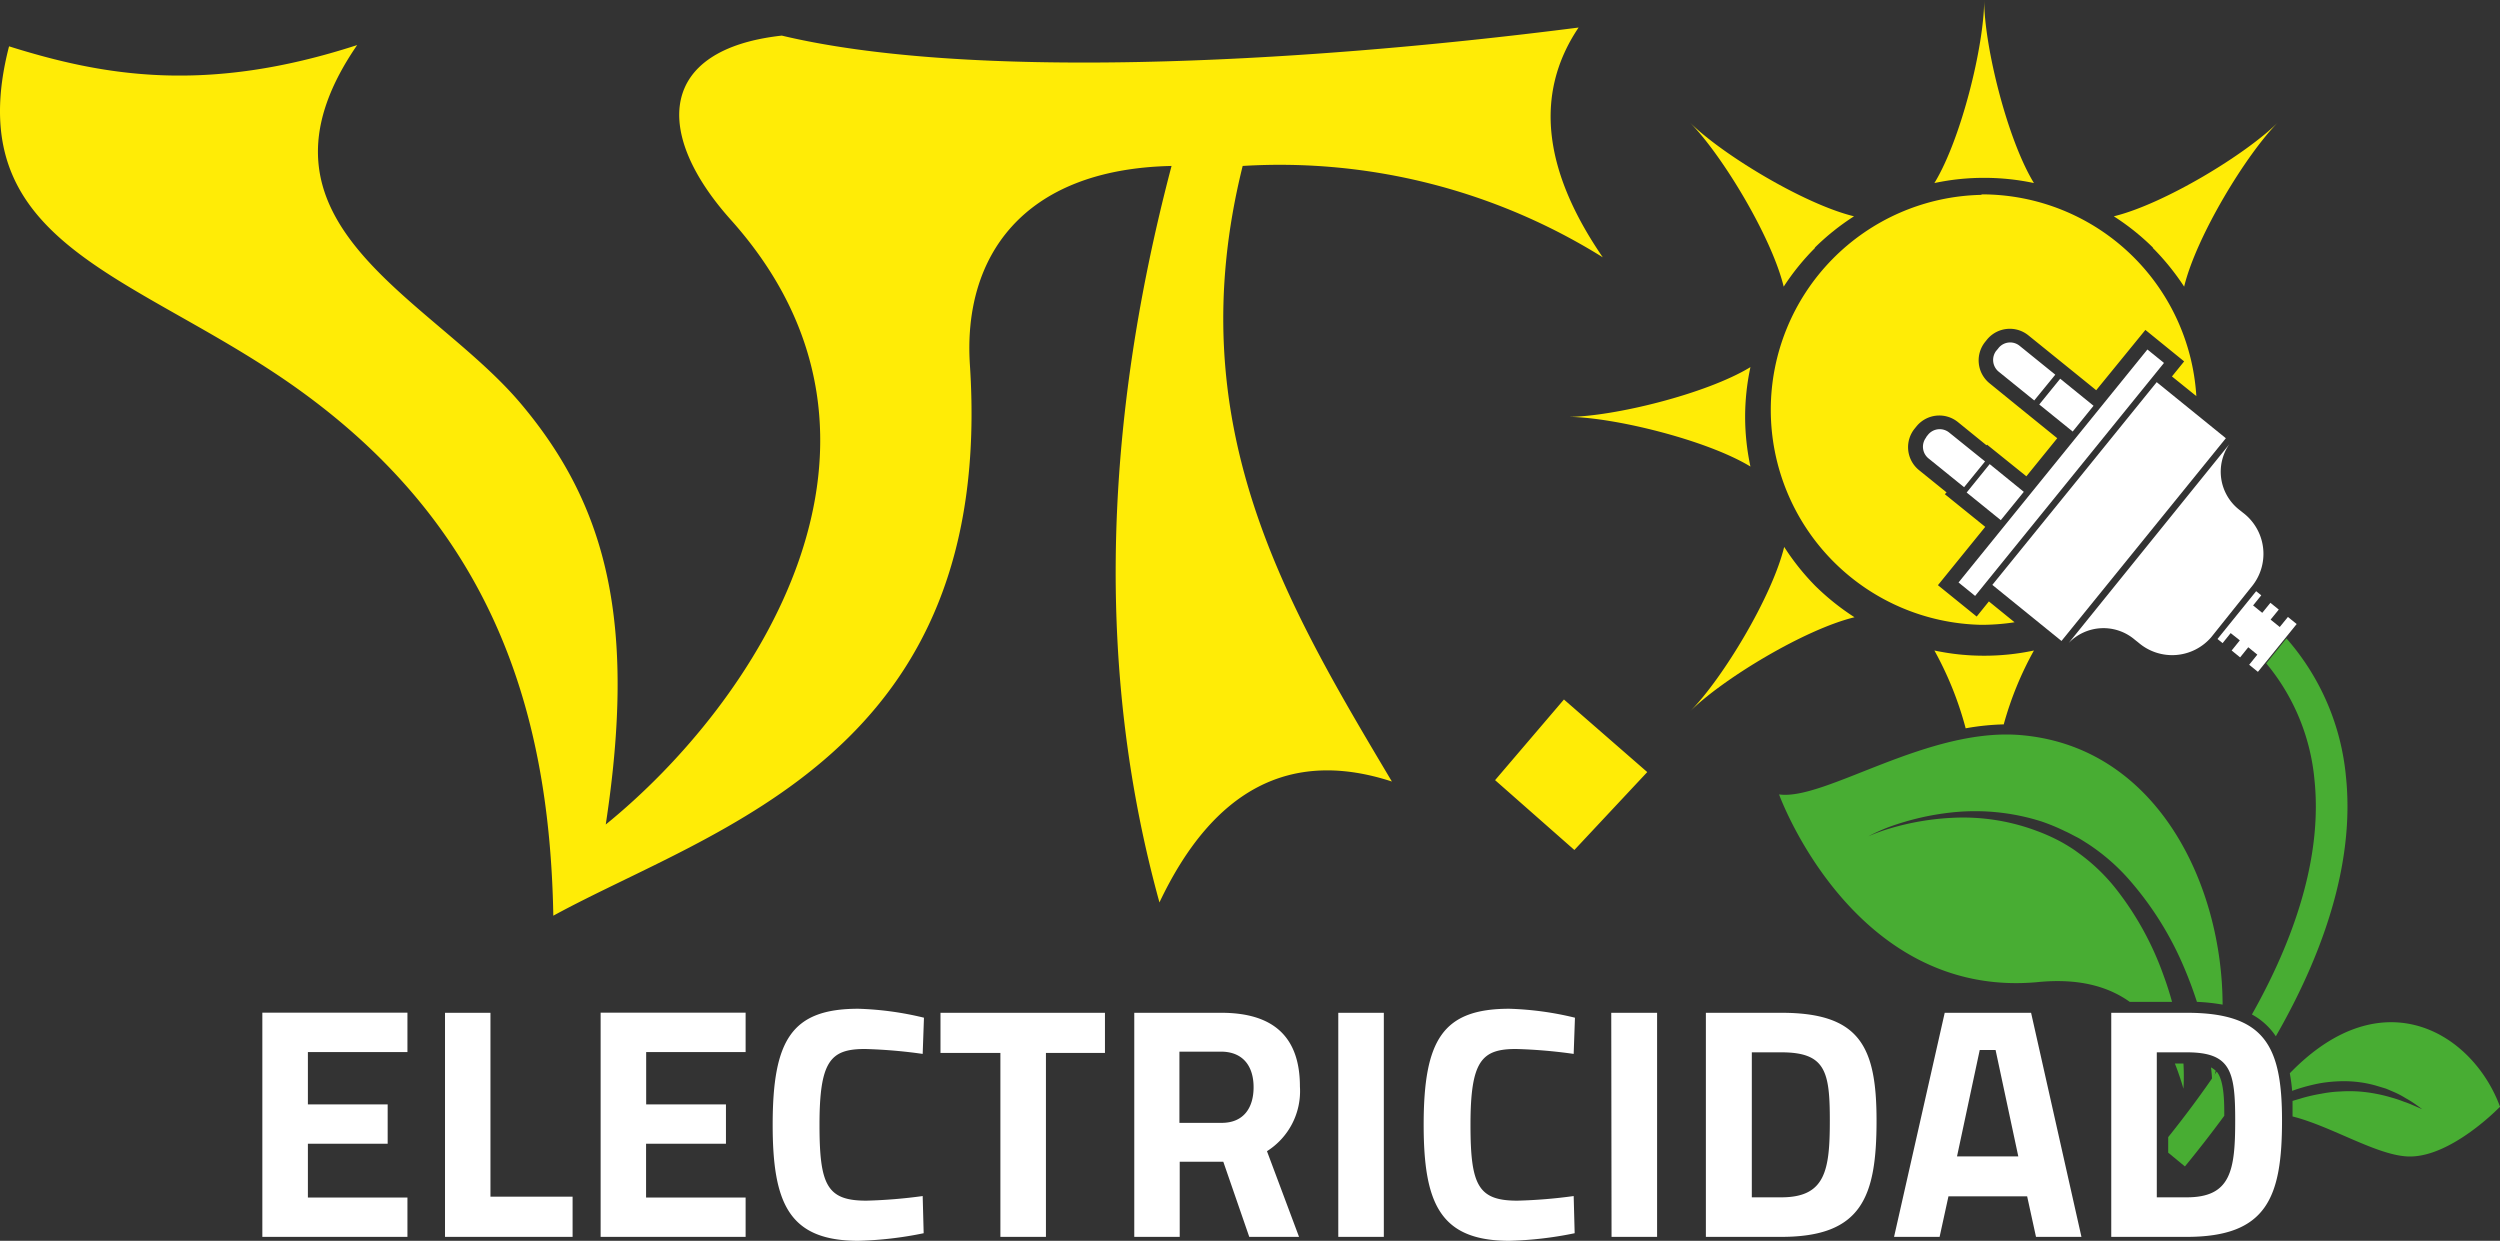 <svg xmlns="http://www.w3.org/2000/svg" id="Capa_1" data-name="Capa 1" viewBox="0 0 254.15 126.14"><rect x="0" y="0" width="254.15" height="126.14" fill="#333333" stroke="none"/><defs><style>.cls-1,.cls-2{fill:#ffec06;}.cls-1{fill-rule:evenodd;}.cls-3{fill:#48ad33;}.cls-4{fill:#fff;}</style></defs><path class="cls-1" d="M222.66,101.22l-8.47-7.38-7,8.2,8.06,7.1ZM83.72,61.05c-16-10.77-32.65-14-27.6-33.61,9.56,3,20,4.88,35.39-.13-12.46,18.13,7.43,25.5,16.66,36.48,8.84,10.5,11.71,22.41,8.61,42.76,15.12-12.26,33-38.83,12.71-61.48-7.93-8.86-7.37-17.33,5.19-18.72,18.54,4.43,51.18,3,81-.82-4.61,6.85-3.49,14.69,2.46,23.36a62,62,0,0,0-36.61-9.29C175,65.88,185.88,84,196.7,102.18c-10.23-3.34-18.13.69-23.63,12.29-6.11-22.14-6.14-46.9,1.23-74.87C159,39.93,153.09,49,153.8,59.82c2.61,39.55-25.87,47-42.35,56C111.07,94.19,104.76,75.25,83.72,61.05Z" transform="translate(-55.2 -22.73)"></path><polygon class="cls-2" points="228.16 23.26 242.95 5.01 242.95 5.01 228.16 23.26"></polygon><path class="cls-2" d="M256.91,40.81a24.06,24.06,0,0,0-5.06.53h0c2.73-4.47,5.06-14,5.06-18.6,0,4.62,2.33,14.13,5.06,18.6h0a24.2,24.2,0,0,0-5.06-.53" transform="translate(-55.2 -22.73)"></path><path class="cls-2" d="M232.61,65.1a24.21,24.21,0,0,0,.54,5.06h0c-4.47-2.72-14-5.05-18.6-5.05,4.62,0,14.13-2.33,18.6-5.06h0a24.13,24.13,0,0,0-.54,5.06" transform="translate(-55.2 -22.73)"></path><path class="cls-2" d="M256.91,89.39a24.2,24.2,0,0,0,5.06-.53h0a33.93,33.93,0,0,0-3.07,7.51,25.14,25.14,0,0,0-3.87.4,34.55,34.55,0,0,0-3.18-7.91h0a24.06,24.06,0,0,0,5.06.53" transform="translate(-55.2 -22.73)"></path><path class="cls-2" d="M274.09,47.92a24.35,24.35,0,0,0-4-3.2h0c5.09-1.24,13.46-6.31,16.72-9.58-3.26,3.27-8.34,11.64-9.57,16.73h0a24.82,24.82,0,0,0-3.2-3.95" transform="translate(-55.2 -22.73)"></path><path class="cls-2" d="M239.73,47.92a24.28,24.28,0,0,0-3.2,3.95h0c-1.24-5.09-6.31-13.46-9.58-16.73,3.27,3.27,11.64,8.34,16.73,9.58h0a24.28,24.28,0,0,0-4,3.2" transform="translate(-55.2 -22.73)"></path><path class="cls-2" d="M239.73,82.28a24.82,24.82,0,0,0,4,3.2h0c-5.09,1.23-13.46,6.31-16.73,9.58,3.27-3.27,8.34-11.64,9.58-16.73h0a24.35,24.35,0,0,0,3.2,4" transform="translate(-55.2 -22.73)"></path><path class="cls-3" d="M277.17,130.85a22.19,22.19,0,0,1,0,2.56c-.26-.9-.55-1.75-.87-2.56Zm3.28.73c-.11.49-.23,1-.36,1.43q0-.84-.12-1.77A2.43,2.43,0,0,1,280.45,131.58Zm-44.39-28.09c4.68.67,15.25-7,24.89-6,13.57,1.35,20.17,15.15,20.2,27.37a19.45,19.45,0,0,0-2.61-.28c-.37-1.14-.8-2.31-1.3-3.48a33,33,0,0,0-5.64-9,20.53,20.53,0,0,0-4.12-3.57c-.37-.23-.78-.51-1.16-.7s-.76-.41-1.17-.59a20.23,20.23,0,0,0-2.41-1,22.29,22.29,0,0,0-9.11-.92,27.06,27.06,0,0,0-6.28,1.44,17.58,17.58,0,0,0-2.23,1,18.19,18.19,0,0,1,2.28-.83,26.66,26.66,0,0,1,6.26-1.06,21.3,21.3,0,0,1,8.73,1.38,18.58,18.58,0,0,1,2.22,1c.36.19.72.41,1.09.64s.67.46,1,.7a19.05,19.05,0,0,1,3.64,3.54,31,31,0,0,1,4.82,8.8c.33.89.61,1.78.85,2.65h-4.3c-2.3-1.64-5.35-2.42-9.45-2C243.55,124.24,236.06,103.49,236.06,103.49Z" transform="translate(-55.2 -22.73)"></path><path class="cls-3" d="M309.36,135.26c-2.71-7.41-11.87-13.25-21.38-3.42a17.89,17.89,0,0,1,.24,1.79c.26-.1.53-.19.79-.27a19.22,19.22,0,0,1,2-.5,14.66,14.66,0,0,1,2.08-.21,12.26,12.26,0,0,1,2,.1,11.51,11.51,0,0,1,1.84.4l.83.25.75.32a9,9,0,0,1,1.25.65,10.29,10.29,0,0,1,.92.57c.49.34.76.55.76.55l-.86-.37c-.27-.12-.6-.26-1-.39a12.16,12.16,0,0,0-1.29-.43,14.86,14.86,0,0,0-1.56-.38,15.14,15.14,0,0,0-1.75-.23,14.74,14.74,0,0,0-1.88,0,12.7,12.7,0,0,0-1.93.23,17.08,17.08,0,0,0-1.91.43c-.34.11-.68.2-1,.3,0,.54,0,1.07,0,1.58,4,1,8.74,4.07,11.93,4.07,4.28,0,9.1-5,9.1-5" transform="translate(-55.2 -22.73)"></path><path class="cls-3" d="M286.56,128.08c5.5-9.58,7.95-18.54,7.13-26.39a24.74,24.74,0,0,0-6.05-14.06l-2.05,2.54a21.58,21.58,0,0,1,4.9,11.85c.73,7-1.44,15.11-6.36,23.84a6.8,6.8,0,0,1,1.78,1.39,6.41,6.41,0,0,1,.65.83m-9.24,13.23q2.12-2.59,4-5.15c0-1.34,0-3.58-.77-4.49q-2.23,3.29-4.93,6.66v1.58Z" transform="translate(-55.2 -22.73)"></path><polygon class="cls-4" points="229.48 66.55 228.56 65.8 227.73 66.83 226.87 66.13 227.7 65.1 226.77 64.36 225.95 65.38 225.43 64.96 229.36 60.1 229.88 60.52 229.05 61.55 229.98 62.3 230.81 61.28 231.66 61.97 230.83 62.99 231.76 63.74 232.59 62.72 233.48 63.44 229.54 68.3 228.65 67.58 229.48 66.55"></polygon><path class="cls-1" d="M256.67,42.49A21.85,21.85,0,0,1,278.48,63L276,61l1.24-1.53-3.94-3.2-5,6.13-2.16-1.75h0l-4.75-3.84a3,3,0,0,0-4.19.44l-.2.25a3,3,0,0,0,.44,4.18l2.95,2.4h0l3.95,3.2-3.14,3.87-4-3.22-.05.07-2.92-2.37a3,3,0,0,0-4.19.43l-.21.26a3,3,0,0,0,.44,4.19l2.82,2.28-.18.18,4.11,3.32-4.81,5.93,3.94,3.19,1.24-1.54,2.61,2.12a22.26,22.26,0,0,1-3.39.26,21.86,21.86,0,0,1,0-43.71" transform="translate(-55.2 -22.73)"></path><rect class="cls-4" x="249.51" y="69.71" width="30.49" height="2.17" transform="translate(-12.17 209.14) rotate(-50.97)"></rect><polygon class="cls-4" points="212.83 41.25 209.44 38.5 207.31 41.12 207.31 41.12 210.71 43.87 212.83 41.25"></polygon><path class="cls-4" d="M258.17,58.36l.2-.25a1.52,1.52,0,0,1,2.15-.22l3.62,2.93L262,63.44l-3.62-2.93a1.54,1.54,0,0,1-.22-2.15" transform="translate(-55.2 -22.73)"></path><path class="cls-4" d="M251,67.18l.2-.25a1.53,1.53,0,0,1,2.15-.23L257,69.64l-2.13,2.62-3.62-2.93a1.53,1.53,0,0,1-.22-2.15" transform="translate(-55.2 -22.73)"></path><polygon class="cls-4" points="205.74 50 202.27 47.18 202.27 47.18 199.93 50.07 199.93 50.07 203.4 52.88 205.74 50"></polygon><path class="cls-4" d="M281.84,67.88a4.91,4.91,0,0,0,1,6.67l.39.31a5.24,5.24,0,0,1,1,7.35L280,87.5a5.24,5.24,0,0,1-7.39.57l-.39-.31a4.9,4.9,0,0,0-6.72.34Z" transform="translate(-55.2 -22.73)"></path><polygon class="cls-4" points="209.57 65.16 226.28 44.55 219.25 38.85 210.9 49.16 202.54 59.46 209.57 65.16"></polygon><path class="cls-4" d="M282.43,136.64c0,5.06-.43,7.81-4.92,7.81h-3.05V129.71h3.05c4.49,0,4.92,1.94,4.92,6.93m-4.92,11.83c8.17,0,9.68-4.05,9.68-11.83,0-7.57-1.74-10.95-9.68-10.95h-7.68v22.78Zm-21.05-19h1.61l2.31,10.82h-6.23Zm-8.71,19h4.63l.9-4.12h8l.9,4.12h4.62l-5.12-22.78h-8.78Zm-6.53-11.83c0,5.06-.44,7.81-4.93,7.81h-3V129.71h3C240.78,129.71,241.22,131.65,241.22,136.64Zm-4.93,11.83c8.18,0,9.68-4.05,9.68-11.83,0-7.57-1.74-10.95-9.68-10.95h-7.67v22.78Zm-17.26,0h4.63V125.69H219Zm-3.85-4.15a51.1,51.1,0,0,1-5.73.47c-4,0-4.76-1.58-4.76-7.71,0-6.47,1.11-7.71,4.62-7.71a51.09,51.09,0,0,1,5.87.5l.13-3.68a31.93,31.93,0,0,0-6.67-.91c-6.76,0-8.71,3.15-8.71,11.8,0,8,1.68,11.79,8.71,11.79a37.2,37.2,0,0,0,6.64-.77Zm-23.93,4.15h4.63V125.69h-4.63Zm-8.61-15.21c0,2-.94,3.62-3.25,3.62H175.1v-7.24h4.22C181.53,129.64,182.64,131.08,182.64,133.26Zm-3.08,7.57,2.64,7.64h5.06L184,139.76a7.22,7.22,0,0,0,3.35-6.57c0-5.19-2.84-7.5-8-7.5h-8.84v22.78h4.62v-7.64Zm-28.75-11.06h6.09v18.7h4.63v-18.7h6v-4.08H150.81ZM149,144.32a51.29,51.29,0,0,1-5.73.47c-4,0-4.76-1.58-4.76-7.71,0-6.47,1.1-7.71,4.62-7.71a51.28,51.28,0,0,1,5.87.5l.13-3.68a32,32,0,0,0-6.67-.91c-6.77,0-8.71,3.15-8.71,11.8,0,8,1.67,11.79,8.71,11.79a37.31,37.31,0,0,0,6.64-.77Zm-32.74,4.15H131v-4H120.88V139H129v-4h-8.11v-5.32H131v-4H116.26Zm-2.85,0v-4.09h-8.35V125.69h-4.62v22.78Zm-31.54,0H96.62v-4H86.5V139h8.11v-4H86.5v-5.32H96.62v-4H81.87Z" transform="translate(-55.2 -22.73)"></path></svg>